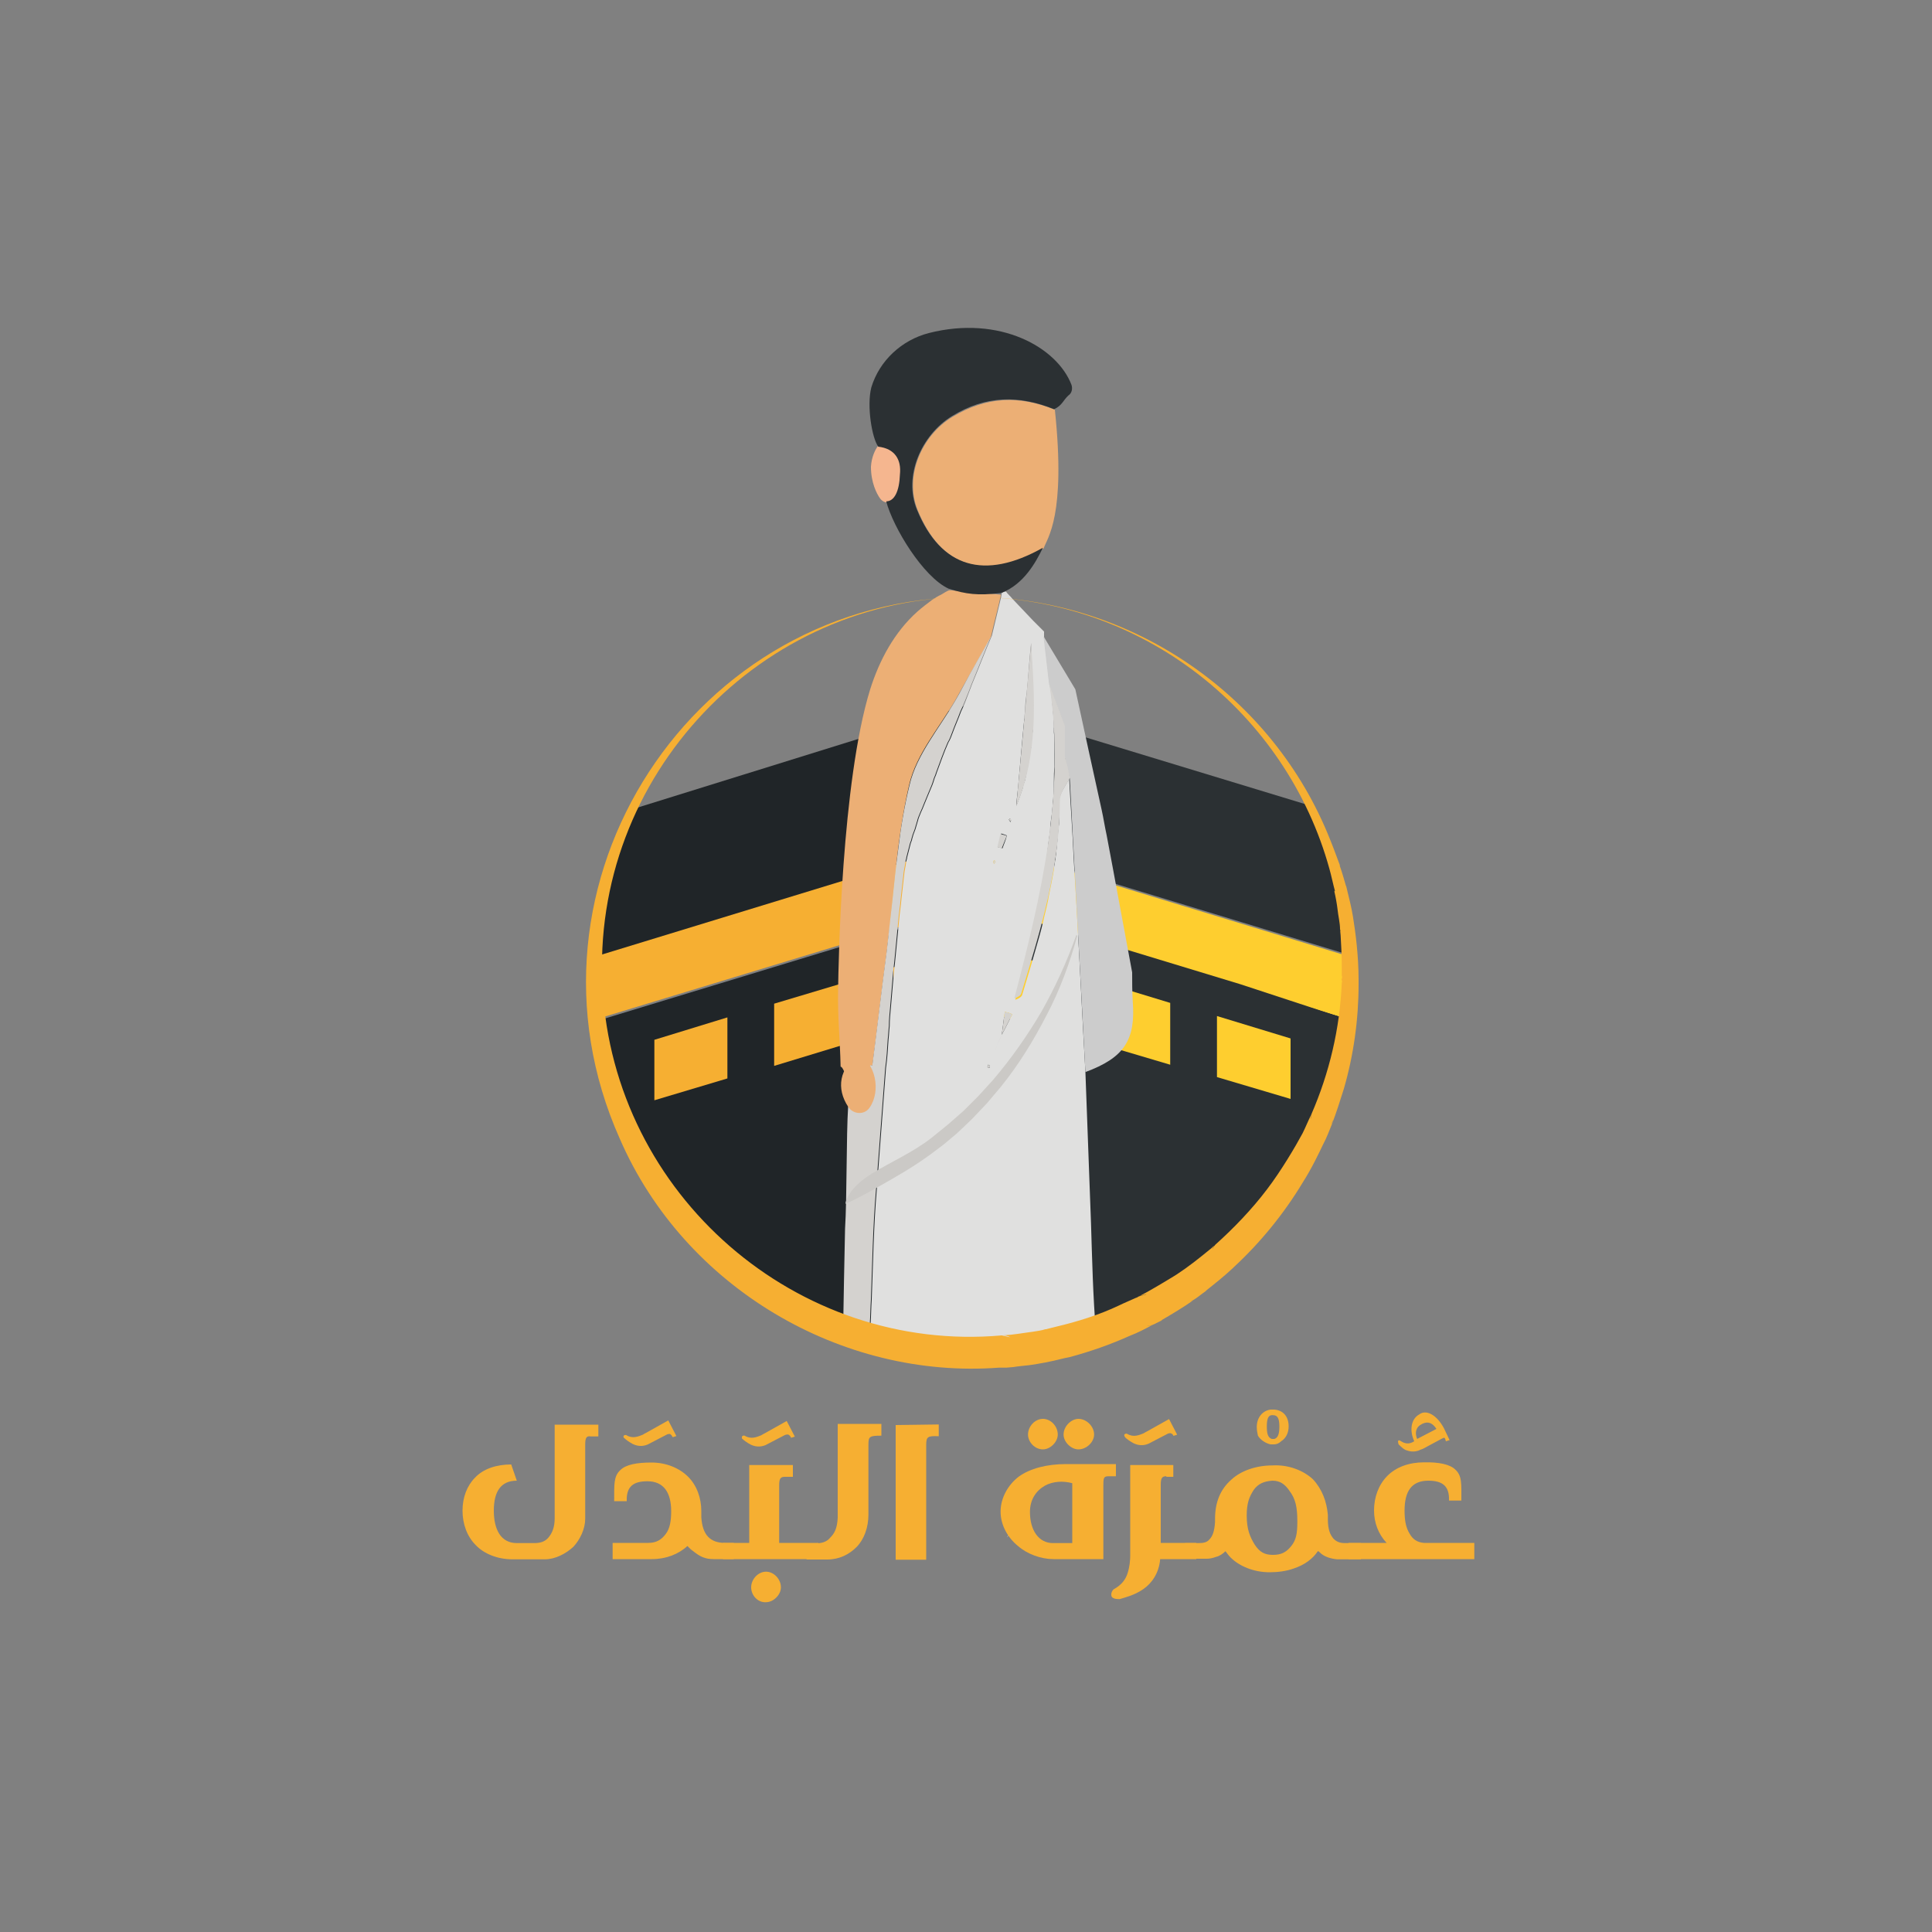 <?xml version="1.0" encoding="utf-8"?>
<!-- Generator: Adobe Illustrator 27.0.1, SVG Export Plug-In . SVG Version: 6.00 Build 0)  -->
<svg version="1.1" id="Layer_1" xmlns="http://www.w3.org/2000/svg" xmlns:xlink="http://www.w3.org/1999/xlink" x="0px" y="0px"
	 viewBox="0 0 1000 1000" style="enable-background:new 0 0 1000 1000;" xml:space="preserve">
<rect x="0" y="0" width="1000" height="1000" fill="#808080" stroke="none"/>
<style type="text/css">
	.st0{fill:#2B3033;}
	.st1{fill:#202528;}
	.st2{fill:#FECE2F;}
	.st3{fill:#F6AF32;}
	.st4{fill:#E0E0DF;}
	.st5{fill:#ECAF75;}
	.st6{fill:#CCCCCC;}
	.st7{fill:#F5B68F;}
	.st8{fill:#D4D2CF;}
	.st9{fill:#F7E9D6;}
	.st10{display:none;}
	.st11{display:inline;fill:#F6AF32;}
	.st12{fill:#CBC9C6;}
</style>
<g>
	<g>
		<path class="st0" d="M503.4,468.5L697,527.2c0,0,0,0,0,0.3s0,1,0,1.3c0,0,0,0,0,0.3c0,1.3-0.3,2.3-0.3,3.6c0,0.6-0.3,1-0.3,1.6
			c0,0,0,0,0,0.3c-0.3,1.3-0.3,2.3-0.6,3.6v0.3c-0.3,1-0.3,1.9-0.6,3.2c0,0,0,0,0,0.3c0,0.6-0.3,1.3-0.3,1.9v0.3
			c0,0.6-0.3,1.3-0.3,1.9s-0.3,1-0.3,1.6c-0.3,1.3-0.6,2.9-1,4.2v0.3c-0.3,1.3-0.6,2.9-1,4.2c-0.3,1-0.6,1.9-0.6,2.6s-0.3,1-0.3,1.6
			c-0.3,0.6-0.3,1-0.6,1.6c-0.6,1.9-1.3,3.9-1.9,6.1c-0.6,1.6-1,2.9-1.6,4.5c-0.3,1-0.6,1.9-1,2.6c-0.3,0.6-0.3,1-0.6,1.6
			c-0.3,1-0.6,1.6-1,2.6c-1,2.3-1.9,4.5-2.9,6.8c-0.3,0.6-0.6,1.3-1,1.9c-0.3,1-1,1.9-1.3,2.6c0,0.3,0,0.3-0.3,0.6
			c-0.6,1.3-1.3,2.6-1.9,3.9c-0.6,1.3-1.3,2.6-1.9,3.9c0,0,0,0,0,0.3c-0.6,1.3-1.3,2.6-2.3,3.9c0,0.3-0.3,0.3-0.3,0.6
			c-0.3,0.6-1,1.6-1.3,2.3c-0.3,0.6-1,1.6-1.3,2.3c-0.6,1-1.3,1.9-1.9,2.9c-0.6,1.3-1.6,2.3-2.3,3.6s-1.6,2.3-2.6,3.6
			c0,0.3-0.3,0.3-0.3,0.3c-0.6,1-1.3,1.9-1.9,2.9c-1,1.6-2.3,2.9-3.2,4.5c-1,1-1.6,2.3-2.6,3.2c-1.6,1.9-3.2,3.9-4.8,5.8l-0.3,0.3
			c-0.3,0.3-1,1-1.3,1.3c-1.6,1.9-3.2,3.6-5.2,5.2c-1,1-1.6,1.6-2.6,2.6c-0.6,0.6-1.3,1.3-2.3,1.9l0,0c0,0,0,0-0.3,0.3
			c-1.6,1.6-3.2,2.9-4.8,4.2c-1,0.6-1.6,1.6-2.6,2.3c-1,0.6-1.6,1.3-2.6,2.3c0,0,0,0-0.3,0c-0.6,0.6-1.3,1.3-2.3,1.6l-0.3,0.3
			c0,0-0.3,0-0.3,0.3c-0.6,0.6-1.6,1.3-2.3,1.6l0,0c-0.6,0.3-1,0.6-1.6,1.3c-1.3,1-2.9,2.3-4.5,3.2c-1,1-2.3,1.6-3.6,2.3
			c-0.6,0.3-1.3,1-1.9,1.3c-0.3,0-0.3,0.3-0.6,0.3c-0.6,0.3-1,0.6-1.6,1c-1,0.6-1.6,1.3-2.6,1.6c-0.6,0.3-1.3,0.6-1.6,1
			c-0.3,0.3-0.6,0.3-1,0.6c-0.3,0-0.3,0.3-0.6,0.3c-0.6,0.3-1.3,0.6-1.9,1.3c-0.6,0.3-1.6,1-2.3,1.3c-1,0.6-2.3,1.3-3.2,1.9
			c-0.6,0.3-1.3,0.6-1.9,1c-2.3,1-4.2,2.3-6.5,3.2c-0.6,0.3-1,0.6-1.6,0.6c-0.6,0.3-1,0.6-1.6,0.6c-0.6,0.3-1,0.6-1.6,0.6
			c-0.6,0.3-1,0.3-1.6,0.6c-3.2,1.3-6.8,2.9-10.3,3.9c-1.3,0.3-2.3,1-3.6,1.3c-1,0.3-2.3,0.6-3.2,1h-0.3h-0.3
			c-0.3,0-0.6,0.3-0.6,0.3c-1,0.3-1.6,0.6-2.6,0.6l0,0l0,0c-2.6,0.6-5.2,1.6-7.7,2.3c-1,0.3-2.3,0.6-3.2,0.6l0,0
			c-0.3,0-0.6,0-0.6,0.3l0,0c-1,0.3-1.6,0.3-2.6,0.6c-0.6,0-1.3,0.3-1.9,0.3c0,0,0,0-0.3,0c-0.6,0-1.3,0.3-1.9,0.3h-0.3
			c-0.6,0-1.3,0.3-1.9,0.3c0,0,0,0-0.3,0c-0.6,0-1,0.3-1.6,0.3c-1.3,0.3-2.3,0.3-3.6,0.6c-0.3,0-1,0-1.3,0.3
			c-1.3,0.3-2.9,0.3-4.2,0.6l0,0c-1.3,0-2.6,0.3-3.9,0.3c-0.3,0-0.3,0-0.6,0c-0.3,0-1,0-1.3,0c-1,0-1.6,0.3-2.6,0.3s-1.9,0-2.6,0.3
			c-0.6,0-1.3,0-1.9,0c-0.3,0-0.6,0-1.3,0c-0.3,0-0.6,0-1.3,0c-0.3,0-0.3,0-0.6,0c-1,0-1.6,0-2.6,0h-0.3c-0.6,0-1.6,0-2.3,0
			c-1,0-2.3,0-3.2,0l0,0V364.2l0,0l175.3,53.3c10.7,21.3,17.4,44.5,19.4,69.1c0.3,2.6,0.3,5.5,0.6,8.1l-195.3-59.4L503.4,468.5
			L503.4,468.5z"/>
		<path class="st1" d="M503,364.2v335.7l0,0c-0.6,0-1.6,0-2.3,0l0,0l0,0c0,0,0,0-0.3,0l0,0c-1.6,0-3.2,0-4.8,0h-0.3
			c-1,0-1.9,0-3.2,0c-0.3,0-0.3,0-0.6,0s-0.6,0-1,0c-1.3,0-2.6-0.3-3.9-0.3c-0.6,0-1.3,0-1.9-0.3c-2.6-0.3-5.2-0.6-7.4-1
			c-1,0-1.9-0.3-2.9-0.3c-1,0-2.3-0.3-3.2-0.3c-1-0.3-1.9-0.3-3.2-0.6c-1,0-1.6-0.3-2.6-0.3c-1.3-0.3-2.6-0.3-3.6-0.6
			c-1.3-0.3-2.9-0.6-4.2-1c-1-0.3-1.9-0.6-3.2-0.6c0,0,0,0-0.3,0c-1.6-0.3-3.2-1-4.8-1.3c-1-0.3-1.9-0.6-2.9-1c-0.3,0-0.6,0-0.6-0.3
			c-1-0.3-1.9-0.6-2.9-1c-2.3-0.6-4.5-1.6-7.1-2.3c-0.3-0.3-1-0.3-1.3-0.3c-1-0.3-2.3-1-3.2-1.3c-0.3,0-0.3-0.3-0.6-0.3h-0.3
			c-1-0.3-1.6-0.6-2.6-1l0,0c-0.6-0.3-1.3-0.6-1.9-0.6c-1-0.3-1.6-0.6-2.6-1c-0.3-0.3-0.6-0.3-1-0.6c-1.3-0.6-2.6-1-3.6-1.6
			c-0.3,0-0.6-0.3-1-0.3c-1.3-0.6-2.3-1-3.6-1.6l0,0c-1.3-0.6-2.6-1.3-3.9-1.9c-1.3-0.6-2.6-1.6-3.9-2.3c-1.3-0.6-2.6-1.6-3.9-2.3
			c-1-0.6-2.3-1.3-3.2-1.9h-0.3c-1.6-1-3.2-1.9-4.8-3.2c-1-0.6-1.9-1.3-2.9-1.9l-0.3-0.3c-1-0.6-2.3-1.6-3.2-2.3s-1.9-1.6-3.2-2.3
			c-0.3-0.3-0.6-0.6-1.3-1c-1-2.3-1.9-2.9-2.6-3.9c-1-1-2.3-1.6-3.2-2.6c-0.3-0.3-0.6-0.3-1-0.6c-1-0.6-1.9-1.6-2.9-2.3
			c-0.3,0-0.3-0.3-0.6-0.3c-1-1-1.9-1.9-2.9-2.6c-1-1-1.6-1.6-2.6-2.6c-0.3-0.3-1-1-1.3-1.3l0,0c-0.6-0.6-1.6-1.6-2.3-2.3l-0.3-0.3
			c-1-1-1.9-1.9-2.6-2.9l-0.3-0.3c-1-1-1.9-2.3-2.9-3.2l0,0c-1-1-1.9-2.3-2.9-3.2c-0.6-0.6-1.3-1.6-1.9-2.3
			c-0.6-0.6-1.3-1.6-1.9-2.3c-1-1.6-1.6-2.3-2.3-3.2c-1-1-1.6-2.3-2.6-3.2c0,0,0,0-0.3-0.3c-1-1.3-1.9-2.6-2.6-3.6
			c-0.6-1-1.3-1.9-1.9-2.9l0,0c-0.3-0.6-1-1.3-1.3-1.9c-0.6-1-1.3-1.9-1.9-2.9c-0.6-1-1.3-1.9-1.6-2.6c-0.3-1-0.6-1.6-1-2.3
			c-0.3-0.6-1-1.6-1.3-2.3c-0.3-0.3-0.3-0.6-0.6-1.3c-0.6-1-1.3-1.9-1.6-3.2c0,0,0-0.3-0.3-0.3c-0.6-1-1-1.9-1.6-2.9l0,0
			c-0.6-0.6-1.3-1.6-1.6-2.6c-0.3-1-1-1.9-1.3-2.9c-0.3-1-1-1.9-1.6-3.2c-0.3-0.6-0.6-1.6-1-2.3c0-0.3-0.3-0.3-0.3-0.6
			c0-0.3-0.3-0.6-0.3-1c-0.3-0.3-0.3-0.6-0.3-1s-0.3-0.3-0.3-0.6c-0.3-1-0.6-1.6-1-2.6c0-0.3-0.3-0.6-0.3-1.3c-0.3-1-1-2.3-1.3-3.2
			c-0.3-0.3-0.3-0.6-0.3-1.3c-0.3-1-0.6-1.9-1-2.9s-0.6-1.9-1-2.9c-0.3-1-0.6-1.9-1-2.9c-1-1-1.3-2.3-1.9-3.6c-0.3-1-0.6-1.9-1-2.9
			v-0.3c-0.3-0.6-0.3-1.6-0.6-2.3c0-0.3,0-0.3-0.3-0.6c0-0.3-0.3-0.6-0.3-1.3c-0.3-0.6-0.3-1.6-0.6-2.3l0,0c-0.3-1.3-0.6-2.3-1-3.6
			c0-0.6-0.3-1.3-0.3-1.9v-0.3c0-0.6-0.3-1.6-0.3-2.3c0-0.3,0-0.3,0-0.6c-0.3-1.3-0.6-2.6-0.6-3.9c0-0.3,0-0.3,0-0.6
			c0-0.3,0-0.3,0-0.3c0-0.6-0.3-1.3-0.3-2.3V534c0-0.6-0.3-1.3-0.3-1.6c-0.3-1.3-0.3-2.6-0.3-3.6c0-0.3,0-0.3,0-0.6l194.3-59.1
			v-32.9l-195.6,59.4c0-2.9,0.3-6.1,0.6-9c2.3-24.2,9-47.4,19.4-68.1L503,364.2L503,364.2z"/>
		<path class="st2" d="M698.6,504.3c0,3.2,0,6.5-0.3,9.7c0,1.6-0.3,3.2-0.3,4.8c0,1,0,1.9-0.3,3.2c0,0.3,0,0.6,0,0.6
			c0,0.6,0,1.3-0.3,1.9c0,0.6,0,1.3-0.3,1.6c0,0.3,0,0.6,0,0.6s0,0,0,0.3c0,0,0,0,0,0.3l-193.7-58.7v-32.9l195,59.4
			C698.3,498.2,698.6,501.4,698.6,504.3z"/>
		<path class="st0" d="M697,527.5L697,527.5c0,0.6,0,1-0.3,1.3c0,0,0,0,0,0.3c0,1.3-0.3,2.3-0.3,3.6c0,0.6-0.3,1-0.3,1.6
			c0,0,0,0,0,0.3c-0.3,1.3-0.3,2.3-0.6,3.6v0.3c-0.3,1-0.3,1.9-0.6,3.2c0,0,0,0,0,0.3c0,0.6-0.3,1.3-0.3,1.9v0.3
			c0,0.6-0.3,1.3-0.3,1.9s-0.3,1-0.3,1.6c-0.3,1.3-0.6,2.9-1,4.2v0.3c-0.3,1.3-0.6,2.9-1,4.2c-0.3,1-0.6,1.9-0.6,2.6s-0.3,1-0.3,1.6
			c-0.3,0.6-0.3,1-0.6,1.6c-0.6,1.9-1.3,3.9-1.9,6.1c-0.6,1.6-1,2.9-1.6,4.5c-0.3,1-0.6,1.9-1,2.6c-0.3,0.6-0.3,1-0.6,1.6
			c-0.3,1-0.6,1.6-1,2.6c-1,2.3-1.9,4.5-2.9,6.8c-0.3,0.6-0.6,1.3-1,1.9c-0.3,1-1,1.9-1.3,2.6c0,0.3,0,0.3-0.3,0.6
			c-0.6,1.3-1.3,2.6-1.9,3.9c-0.6,1.3-1.3,2.6-1.9,3.9c0,0,0,0,0,0.3c-0.6,1.3-1.3,2.6-2.3,3.9c0,0.3-0.3,0.3-0.3,0.6
			c-0.3,0.6-1,1.6-1.3,2.3c-0.3,0.6-1,1.6-1.3,2.3c-0.6,1-1.3,1.9-1.9,2.9c-0.6,1.3-1.6,2.3-2.3,3.6s-1.6,2.3-2.6,3.6
			c0,0.3-0.3,0.3-0.3,0.3c-0.6,1-1.3,1.9-1.9,2.9c-1,1.6-2.3,2.9-3.2,4.5c-1,1-1.6,2.3-2.6,3.2c-1.6,1.9-3.2,3.9-4.8,5.8l-0.3,0.3
			c-0.3,0.3-1,1-1.3,1.3c-1.6,1.9-3.2,3.6-5.2,5.2c-1,1-1.6,1.6-2.6,2.6c-0.6,0.6-1.3,1.3-2.3,1.9l0,0c0,0,0,0-0.3,0.3
			c-1.6,1.6-3.2,2.9-4.8,4.2c-1,0.6-1.6,1.6-2.6,2.3s-1.6,1.3-2.6,2.3c0,0,0,0-0.3,0c-0.6,0.6-1.3,1.3-2.3,1.6l-0.3,0.3
			c0,0-0.3,0-0.3,0.3c-0.6,0.6-1.6,1.3-2.3,1.6l0,0c-0.6,0.3-1,0.6-1.6,1.3c-1.3,1-2.9,2.3-4.5,3.2c-1,1-2.3,1.6-3.6,2.3
			c-0.6,0.3-1.3,1-1.9,1.3c-0.3,0-0.3,0.3-0.6,0.3c-0.6,0.3-1,0.6-1.6,1c-1,0.6-1.6,1.3-2.6,1.6c-0.6,0.3-1.3,0.6-1.6,1
			c-0.3,0.3-0.6,0.3-1,0.6c-0.3,0-0.3,0.3-0.6,0.3c-0.6,0.3-1.3,0.6-1.9,1.3c-0.6,0.3-1.6,1-2.3,1.3c-1,0.6-2.3,1.3-3.2,1.9
			c-0.6,0.3-1.3,0.6-1.9,1c-2.3,1-4.2,2.3-6.5,3.2c-0.6,0.3-1,0.6-1.6,0.6c-0.6,0.3-1,0.6-1.6,0.6c-0.6,0.3-1,0.6-1.6,0.6
			c-0.6,0.3-1,0.3-1.6,0.6c-3.2,1.3-6.8,2.9-10.3,3.9c-1.3,0.3-2.3,1-3.6,1.3c-1,0.3-2.3,0.6-3.2,1h-0.3h-0.3
			c-0.3,0-0.6,0.3-0.6,0.3c-1,0.3-1.6,0.6-2.6,0.6l0,0l0,0c-2.6,0.6-5.2,1.6-7.7,2.3c-1,0.3-2.3,0.6-3.2,0.6l0,0
			c-0.3,0-0.6,0-0.6,0.3l0,0c-1,0.3-1.6,0.3-2.6,0.6c-0.6,0-1.3,0.3-1.9,0.3c0,0,0,0-0.3,0c-0.6,0-1.3,0.3-1.9,0.3h-0.3
			c-0.6,0-1.3,0.3-1.9,0.3c0,0,0,0-0.3,0c-0.6,0-1,0.3-1.6,0.3c-1.3,0.3-2.3,0.3-3.6,0.6c-0.3,0-1,0-1.3,0.3
			c-1.3,0.3-2.9,0.3-4.2,0.6l0,0c-1.3,0-2.6,0.3-3.9,0.3c-0.3,0-0.3,0-0.6,0c-0.3,0-1,0-1.3,0c-1,0-1.6,0.3-2.6,0.3
			c-1,0-1.9,0-2.6,0.3c-0.6,0-1.3,0-1.9,0c-0.3,0-0.6,0-1.3,0c-0.3,0-0.6,0-1.3,0c-0.3,0-0.3,0-0.6,0c-1,0-1.6,0-2.6,0h-0.3
			c-0.6,0-1.6,0-2.3,0c-1,0-2.3,0-3.2,0l0,0V434.6l0,0v32.9h0.3L697,527.5z"/>
		<path class="st3" d="M503,435.5v32.9l-194.3,59.1c0-0.6,0-1.3-0.3-1.9c0-0.3,0-1,0-1.6c0-1-0.3-1.9-0.3-2.9v-0.3l0,0
			c0-1-0.3-1.9-0.3-3.2l0,0c0-1.3-0.3-2.9-0.3-4.2c0-2.9-0.3-5.8-0.3-8.7c0-3.2,0-6.5,0.3-9.4L503,435.5z"/>
		<path class="st0" d="M697,527.5L697,527.5c0,0.6,0,1-0.3,1.3c0,0,0,0,0,0.3c0,1.3-0.3,2.3-0.3,3.6c0,0.6-0.3,1-0.3,1.6
			c0,0,0,0,0,0.3c-0.3,1.3-0.3,2.3-0.6,3.6v0.3c-0.3,1-0.3,1.9-0.6,3.2c0,0,0,0,0,0.3c0,0.6-0.3,1.3-0.3,1.9v0.3
			c0,0.6-0.3,1.3-0.3,1.9s-0.3,1-0.3,1.6c-0.3,1.3-0.6,2.9-1,4.2v0.3c-0.3,1.3-0.6,2.9-1,4.2c-0.3,1-0.6,1.9-0.6,2.6s-0.3,1-0.3,1.6
			c-0.3,0.6-0.3,1-0.6,1.6c-0.6,1.9-1.3,3.9-1.9,6.1c-0.6,1.6-1,2.9-1.6,4.5c-0.3,1-0.6,1.9-1,2.6c-0.3,0.6-0.3,1-0.6,1.6
			c-0.3,1-0.6,1.6-1,2.6c-1,2.3-1.9,4.5-2.9,6.8c-0.3,0.6-0.6,1.3-1,1.9c-0.3,1-1,1.9-1.3,2.6c0,0.3,0,0.3-0.3,0.6
			c-0.6,1.3-1.3,2.6-1.9,3.9c-0.6,1.3-1.3,2.6-1.9,3.9c0,0,0,0,0,0.3c-0.6,1.3-1.3,2.6-2.3,3.9c0,0.3-0.3,0.3-0.3,0.6
			c-0.3,0.6-1,1.6-1.3,2.3c-0.3,0.6-1,1.6-1.3,2.3c-0.6,1-1.3,1.9-1.9,2.9c-0.6,1.3-1.6,2.3-2.3,3.6s-1.6,2.3-2.6,3.6
			c0,0.3-0.3,0.3-0.3,0.3c-0.6,1-1.3,1.9-1.9,2.9c-1,1.6-2.3,2.9-3.2,4.5c-1,1-1.6,2.3-2.6,3.2c-1.6,1.9-3.2,3.9-4.8,5.8l-0.3,0.3
			c-0.3,0.3-1,1-1.3,1.3c-1.6,1.9-3.2,3.6-5.2,5.2c-1,1-1.6,1.6-2.6,2.6c-0.6,0.6-1.3,1.3-2.3,1.9l0,0c0,0,0,0-0.3,0.3
			c-1.6,1.6-3.2,2.9-4.8,4.2c-1,0.6-1.6,1.6-2.6,2.3s-1.6,1.3-2.6,2.3c0,0,0,0-0.3,0c-0.6,0.6-1.3,1.3-2.3,1.6l-0.3,0.3
			c0,0-0.3,0-0.3,0.3c-0.6,0.6-1.6,1.3-2.3,1.6l0,0c-0.6,0.3-1,0.6-1.6,1.3c-1.3,1-2.9,2.3-4.5,3.2c-1,1-2.3,1.6-3.6,2.3
			c-0.3,0.3-0.6,0.6-1.3,1c-0.3,0-0.3,0.3-0.6,0.3c-0.3,0-0.3,0.3-0.6,0.3c-0.6,0.3-1,0.6-1.6,1c-1,0.6-1.6,1.3-2.6,1.6
			c-0.6,0.3-1.3,0.6-1.6,1c-0.3,0.3-0.6,0.3-1,0.6c-0.3,0-0.3,0.3-0.6,0.3c-0.6,0.3-1.3,0.6-1.9,1.3c-0.6,0.3-1.6,1-2.3,1.3
			c-1,0.6-2.3,1.3-3.2,1.9c-0.6,0.3-1.3,0.6-1.9,1c-2.3,1-4.2,2.3-6.5,3.2c-0.6,0.3-1,0.6-1.6,0.6c-0.6,0.3-1,0.6-1.6,0.6
			c-0.6,0.3-1,0.6-1.6,0.6c-0.6,0.3-1,0.3-1.6,0.6c-2.3,1-4.5,1.9-6.8,2.6c-1.3,0.3-2.3,1-3.6,1.3c-1.3,0.3-2.3,1-3.6,1.3
			c-1,0.3-2.3,0.6-3.2,1h-0.3h-0.3c-0.3,0-0.6,0.3-0.6,0.3c-1,0.3-1.6,0.6-2.6,0.6l0,0l0,0c-2.6,0.6-5.2,1.6-7.7,2.3
			c-1,0.3-2.3,0.6-3.2,0.6l0,0c-0.3,0-0.6,0-0.6,0.3l0,0c-1,0.3-1.6,0.3-2.6,0.6c-0.6,0-1.3,0.3-1.9,0.3c0,0,0,0-0.3,0
			c-0.6,0-1.3,0.3-1.9,0.3h-0.3c-0.6,0-1.3,0.3-1.9,0.3c0,0,0,0-0.3,0c-0.6,0-1,0.3-1.6,0.3c-1.3,0.3-2.3,0.3-3.6,0.6
			c-0.3,0-1,0-1.3,0.3c-1.3,0.3-2.9,0.3-4.2,0.6l0,0c-1.3,0-2.6,0.3-3.9,0.3c-0.3,0-0.3,0-0.6,0c-0.3,0-1,0-1.3,0
			c-1,0-1.6,0.3-2.6,0.3c-1,0-1.9,0-2.6,0.3c-0.6,0-1.3,0-1.9,0c-0.3,0-0.6,0-1.3,0c-0.3,0-0.6,0-1.3,0c-0.3,0-0.3,0-0.6,0
			c-1,0-1.6,0-2.6,0h-0.3c-0.6,0-1.6,0-2.3,0c-1,0-2.3,0-3.2,0l0,0V467.5l0,0h0.3l52.6,16.1l84.9,25.8L697,527.5z"/>
		<g>
			<polygon class="st2" points="503.4,487.8 544,500.1 544,534 503.4,521.4 			"/>
			<polygon class="st2" points="566.6,507.2 605.7,519.1 605.7,551.1 566.6,539.5 			"/>
			<polygon class="st2" points="629.9,525.9 668,537.5 668,568.8 629.9,557.5 			"/>
			<path class="st2" d="M694.1,545.6c0,0.6-0.3,1-0.3,1.6c-0.3,1.3-0.6,2.9-1,4.2v-6.1L694.1,545.6z"/>
		</g>
		<g>
			<g>
				<polygon class="st3" points="503,488.5 462.4,500.7 462.4,534.6 503,522 				"/>
			</g>
			<g>
				<polygon class="st3" points="439.8,507.8 400.7,519.5 400.7,551.7 439.8,539.8 				"/>
			</g>
			<g>
				<polygon class="st3" points="376.5,526.6 338.7,538.2 338.7,569.5 376.5,558.2 				"/>
			</g>
			<g>
				<path class="st3" d="M313.6,545.9v7.7c0-0.3-0.3-0.6-0.3-1.3c-0.3-0.6-0.3-1.6-0.6-2.3l0,0c-0.3-1.3-0.6-2.3-1-3.6L313.6,545.9z
					"/>
			</g>
		</g>
	</g>
	<g>
		<path class="st4" d="M564.7,633.1c-1-26.1-1.9-52.3-2.9-78.4c-1.6-27.8-2.9-55.8-4.5-83.6c-0.6-9-1-18.4-1.6-27.4
			c-0.6-13.6-1.6-27.1-2.3-40.7c-1.9,3.9-5.2,7.7-5.2,11.9c0,1,0,2.3,0,3.2s0,2.3,0,3.2c0,1.3,0,2.3,0,3.6c0,1,0,1.9-0.3,3.2
			c0,1.3-0.3,2.3-0.3,3.6c0,1-0.3,2.3-0.3,3.2s-0.3,2.3-0.3,3.2c0,1-0.3,2.3-0.3,3.2c0,1-0.3,1.6-0.3,2.6c0,0.6,0,1-0.3,1.6
			c0,0.6-0.3,1.6-0.3,2.3c-0.3,1.3-0.3,2.6-0.6,3.9c-0.6,3.9-1.6,8.1-2.3,11.9c-0.3,1-0.3,2.3-0.6,3.2c-0.6,3.2-1.6,6.5-2.3,10
			c-0.6,2.6-1.3,5.2-1.9,7.4c-2.9,10.3-5.8,20.3-9,30.7c-0.3,1-1.6,1.9-3.6,2.6c1.3-5.2,2.6-10.3,3.9-15.5c0.6-2.6,1.3-5.2,1.9-7.7
			c0.6-2.9,1.6-6.1,2.3-9c0.6-2.3,1-4.2,1.6-6.5c0.3-1,0.6-2.3,0.6-3.2c0.3-1,0.3-2.3,0.6-3.2c0.3-2.3,1-4.2,1.3-6.5
			c0.3-2.3,1-4.2,1.3-6.5c0.3-1.9,0.6-3.6,1-5.5c1-4.5,1.6-9,2.3-13.9c0-0.3,0-0.3,0-0.6c0.3-2.6,0.6-5.2,1-7.7
			c0.3-1.3,0.3-2.6,0.3-3.9c0.3-2.6,0.6-5.2,1-7.7c0-1.3,0.3-2.9,0.3-4.5c0-1,0.3-1.9,0.3-3.2c0.3-2.9,0.3-5.5,0.3-8.4
			c0-2.3,0-4.8,0.3-7.1c0-0.3,0-0.6,0-1.3c0-1.3,0-2.3,0-3.6c0-1.6,0-3.2,0-4.8c0-2.6,0-5.5-0.3-8.1c0-0.3,0-0.3,0-0.6
			c0-0.6,0-1.3,0-1.9c0-1.9-0.3-4.2-0.3-6.1c0-1-0.3-1.9-0.3-2.9c0-1.6-0.3-2.9-0.3-4.5c-0.3-2.9-0.6-5.8-1.3-8.7
			c-1-8.4-1.9-16.5-2.9-24.9c0-1,0-1.6,0-2.6l-5.5-5.5c-3.6-3.9-7.4-7.7-11-11.6c-1-1.3-2.3-2.3-3.2-3.6c0,0,0,0-0.3,0l0,0
			c-0.6,0-1.3,0.3-1.6,0.6l0,0c0,0-0.3,0-0.3,0.3c0,0.6-0.3,1.3-0.3,1.9c-1.6,6.8-3.2,13.2-4.8,20c-3.6,8.4-6.8,16.8-10.3,25.2
			c-0.3,0.6-0.3,1-0.6,1.6c-0.3,0.6-0.3,1-0.6,1.6l0,0c-1.6,4.2-2.9,7.7-4.5,11c-1.3,3.6-2.9,7.1-4.2,10.7c-0.6,1.6-1.3,3.6-2.3,5.2
			c-2.3,5.2-4.2,10.7-6.1,15.8c-0.3,1.3-1,2.3-1.3,3.6c-0.3,1-0.6,1.9-1,2.9c-1.3,3.2-2.6,6.1-3.9,9.4c-0.6,1.6-1.3,3.2-1.9,4.5
			c-0.6,1.6-1.3,2.9-1.6,4.5c-0.3,0.6-0.3,1.3-0.6,1.9c-0.3,1-0.6,2.3-1,3.2c-0.3,0.6-0.3,1-0.6,1.6s-0.3,1.3-0.6,1.9
			c0,0.3-0.3,1-0.3,1.3c-0.3,0.6-0.3,1-0.6,1.6c-0.6,2.6-1.3,4.8-1.9,7.4c0,0.3,0,0.6-0.3,1.3c-0.3,1.9-0.6,3.9-1,5.8
			c-0.6,4.8-1,9.4-1.6,14.2c-0.3,3.9-1,7.7-1.3,11.9c-0.6,5.5-1,11-1.6,16.5c-0.3,3.2-0.6,6.1-1,9.4c-0.6,6.1-1,12.6-1.6,18.7
			c-0.3,3.2-0.6,6.1-0.6,9.4c-0.3,2.3-0.3,4.5-0.6,6.8c-0.3,4.8-0.6,10-1.3,14.8c-1.6,21-3.2,42.3-4.8,63.3
			c-1.6,18.7-1.9,37.8-2.6,56.5c-0.3,4.2-0.3,8.7-0.6,12.9c-0.3,2.6-0.3,5.2-0.3,7.4c1.6,0.3,3.2,1,4.8,1.3c0,0,0,0,0.3,0
			c1,0.3,1.9,0.6,3.2,0.6c1.3,0.3,2.9,0.6,4.2,1c1.3,0.3,2.6,0.6,3.6,0.6c1,0.3,1.6,0.3,2.6,0.3c1,0.3,1.9,0.3,3.2,0.6
			c1,0.3,2.3,0.3,3.2,0.3s1.9,0.3,2.9,0.3c2.6,0.3,4.8,0.6,7.4,1c0.6,0,1.3,0,1.9,0.3c1.3,0,2.6,0.3,3.9,0.3c0.3,0,0.6,0,1,0
			c0.3,0,0.3,0,0.6,0c1,0,1.9,0,3.2,0h0.3c1.6,0,3.2,0,4.8,0l0,0c0,0,0,0,0.3,0l0,0l0,0c0.6,0,1.6,0,2.3,0c1.3,0,2.3,0,3.6,0
			c0.6,0,1.6,0,2.3,0h0.3c1,0,1.6,0,2.6,0c0.3,0,0.3,0,0.6,0c0.3,0,0.6,0,1.3,0c0.3,0,0.6,0,1.3,0c0.6,0,1.3,0,1.9,0
			c1,0,1.9,0,2.6-0.3c1,0,1.6,0,2.6-0.3c0.3,0,1,0,1.3,0c0.3,0,0.3,0,0.6,0c1.3,0,2.6-0.3,3.9-0.3l0,0c1.3-0.3,2.9-0.3,4.2-0.6
			c0.3,0,1,0,1.3-0.3c1.3-0.3,2.3-0.3,3.6-0.6c0.6,0,1.3-0.3,1.6-0.3c0,0,0,0,0.3,0c0.6,0,1.3-0.3,1.9-0.3h0.3
			c0.6,0,1.3-0.3,1.9-0.3c0,0,0,0,0.3,0c0.6,0,1.3-0.3,1.9-0.3c1-0.3,1.6-0.3,2.6-0.6l0,0c0.3,0,0.6,0,0.6-0.3l0,0
			c1-0.3,2.3-0.6,3.2-0.6c2.6-0.6,5.2-1.3,7.7-2.3l0,0l0,0c1-0.3,1.6-0.6,2.6-0.6c0.3,0,0.6,0,0.6-0.3h0.3h0.3
			c1.3-0.3,2.3-0.6,3.2-1C565.7,670.8,565.3,652.1,564.7,633.1z M514.7,445.2c0.3,0.3,0.3,0.6,0.6,1c-0.3,0.3-0.6,0.6-0.6,1
			c-0.3-0.3-0.6-0.6-0.6-1S514.3,445.5,514.7,445.2z M518.9,439.1c-0.6-0.3-1.6-0.3-2.3-0.6c0.6-2.3,1-4.2,1.6-6.5
			c0-0.3,0-0.3,0-0.6c1,0.3,1.9,0.6,2.9,1v0.3C520.5,435.2,519.5,437.2,518.9,439.1z M522.1,424.2c0.3-0.3,0.6-0.3,0.6-0.6
			c0.3,0.3,0.3,0.6,0.6,1c0,0.3-0.3,0.6-0.3,1C522.7,424.9,522.4,424.6,522.1,424.2z M532.7,343.5c0.3-3.6,0.6-7.1,1-10.7
			c0,2.6,0.3,5.5,0.3,8.1c0,0,0,0,0,0.3c0,2.6,0.3,5.5,0.3,8.1c0.3,5.2,0.3,10.3,0.3,15.2v1c0,2.3,0,4.5,0,6.5l0,0c0,0.6,0,1,0,1.6
			c0,1,0,1.6,0,2.6c0,0.3,0,0.3,0,0.6c0,1,0,1.9-0.3,2.9c0,0.3,0,0.3,0,0.6c0,1,0,1.6-0.3,2.6c0,0.3,0,1,0,1.3c0,0.6,0,1.3-0.3,1.9
			c0,0.6,0,1.3-0.3,1.9c-0.3,2.3-0.6,4.5-1,6.8s-1,4.2-1.3,6.5c-0.3,1.6-0.6,3.2-1.3,4.5v0.3c-0.3,0.6-0.3,1.6-0.6,2.3
			c-1,2.9-1.9,5.8-3.2,8.7c0.3-4.5,1-9,1.3-13.6c0.6-7.1,1.3-14.2,1.9-21.3c0.6-6.5,1.3-12.6,1.6-19
			C531.8,356.8,532.1,350.3,532.7,343.5z M512.1,552.7c-0.3,0-1-0.3-1-0.3c0-0.3,0.3-0.6,0.3-1.3c0.3,0,1,0.3,1,0.3
			C512.4,551.7,512.4,552.4,512.1,552.7z M518.5,535.6c-1,1.9-1.9,3.6-2.6,5.5C516.9,539.1,517.6,537.5,518.5,535.6
			c0.6-3.9,1-8.1,1.6-11.9c1.3,0.3,2.6,0.6,3.9,1.3C522.1,528.5,520.5,532,518.5,535.6z"/>
		<path class="st5" d="M540.2,283.8c-30.3,17.1-52.9,10.3-65.2-19.7c-7.1-17.4,1.9-38.7,18.1-48.4c17.8-10.7,34.9-11,52.9-3.6
			C551.8,267.1,542.1,278.3,540.2,283.8z"/>
		<path class="st6" d="M556.6,356.8c4.5,20.7,9,41.6,13.6,62.3c1,4.5,1.6,8.7,2.6,13.2c4.5,23.6,8.7,47.1,13.2,71
			c0,4.8,0,10,0.3,14.8c1.6,20.3-4.5,29.4-24.5,36.8c-2.6-50.7-5.5-101.4-8.1-152c-1-3.6-1.9-7.4-2.6-11c0-5.5,0-10.7,0-16.1
			c-2.6-7.1-5.5-14.5-8.1-21.6c-1-8.4-1.9-16.5-2.9-24.9C545.6,338.4,551.1,347.7,556.6,356.8z"/>
		<path class="st6" d="M540.2,326.8c-1.9-1.9-3.6-3.6-5.5-5.5C536.6,323.2,538.5,325.2,540.2,326.8z"/>
		<path class="st7" d="M459.8,260c-1.6,0.3-3.2-0.6-4.2-1.9c-1.9-2.6-4.8-8.4-4.8-16.5c0.3-5.2,2.3-9,3.6-10.7
			c8.7,1,12.3,6.8,11.9,14.8C465.9,253.5,464,259.3,459.8,260z"/>
		<path class="st5" d="M450.4,356.8c4.8-15.2,12.6-29.7,24.5-40.3c2.6-2.3,5.2-4.2,7.7-6.1c1.6-1,2.9-1.9,4.5-2.6
			c1-0.6,3.6-2.3,4.5-2.3c8.7,0.6,17.8,1.6,26.5,2.3c-1.6,7.4-3.6,14.5-5.2,21.9c-6.1,11-12.3,21.6-18.4,32.6
			c-8.4,14.5-20.3,28.1-23.9,43.9c-6.5,28.1-8.1,57.5-11.6,86.5c-2.6,19.4-4.8,38.7-7.4,58.7c-3.6,0.3-6.8,9.4-11,9.7
			c-1.6,0-3.9-9-5.5-9c-0.3-13.9-1.6-26.1-1.3-39.7C434,498.5,435.6,404.6,450.4,356.8z"/>
		<path class="st8" d="M513,329.3c-3.6,8.4-6.8,16.8-10.3,25.2c-0.3,0.6-0.3,1-0.6,1.6c-0.3,0.6-0.3,1-0.6,1.6l0,0
			c-1.6,3.9-2.9,7.4-4.5,10.7c-1.3,3.6-2.9,7.1-4.2,10.7c-0.6,1.6-1.3,3.6-2.3,5.2c-2.3,5.2-4.2,10.7-6.1,15.8
			c-0.3,1.3-1,2.3-1.3,3.6c-0.3,1-0.6,1.9-1,2.9c-1.3,3.2-2.6,6.1-3.9,9.4c-0.6,1.6-1.3,3.2-1.9,4.5c-0.6,1.6-1.3,2.9-1.6,4.5
			c-0.3,0.6-0.3,1.3-0.6,1.9c-0.3,1-0.6,2.3-1,3.2c-0.3,0.6-0.3,1-0.6,1.6s-0.3,1.3-0.6,1.9c0,0.3-0.3,1-0.3,1.3
			c-0.3,0.6-0.3,1-0.6,1.6c-0.6,2.6-1.3,4.8-1.9,7.4c0,0.3,0,0.6-0.3,1.3c-0.3,1.9-0.6,3.9-1,5.8c-0.6,4.8-1,9.4-1.6,14.2
			c-0.3,3.9-1,7.7-1.3,11.9c-0.6,5.5-1,11-1.6,16.5c-0.3,3.2-0.6,6.1-1,9.4c-0.6,6.1-1,12.6-1.6,18.7c-0.3,3.2-0.6,6.1-0.6,9.4
			c-0.3,2.3-0.3,4.5-0.6,6.8c-0.3,4.8-0.6,10-1.3,14.8c-1.6,21-3.2,42.3-4.8,63.3c-1.6,18.7-1.9,37.8-2.6,56.5
			c-0.3,4.2-0.3,8.7-0.6,12.9c-0.3,2.6-0.3,5.2-0.3,7.4c-1-0.3-1.9-0.6-2.9-1c-0.3,0-0.6,0-0.6-0.3c-1-0.3-1.9-0.6-2.9-1
			c-2.3-0.6-4.5-1.6-7.1-2.3c0.3-17.4,0.6-34.9,1-52.3c1-15.5,0.6-48.1,1.6-63.3l0,0c2.3-1.9,17.8-10,9-13.2c0-1.3,0-5.5,1.9-7.4
			l0.3-0.3c0.3-0.3,0.6-0.3,1.3-0.3c2.6-20,4.8-39.4,7.4-58.7c1-8.7,1.9-17.1,2.9-25.8c1-9.4,1.9-18.7,3.2-28.1
			c1.3-11,3.2-21.9,5.8-32.6c3.6-15.5,15.5-29.4,23.9-43.9c1.3-2.3,2.6-4.5,3.6-6.5C503,346.8,508.2,338.1,513,329.3z"/>
		<path class="st8" d="M543.1,353.9c2.6,7.1,5.5,14.5,8.1,21.6c0,5.5,0,10.7,0,16.1c1,3.6,1.9,7.4,2.6,11c-1.9,3.9-5.2,7.7-5.2,11.9
			c0,34.5-10,67.1-20,99.7c-0.3,1-1.6,1.9-3.6,2.6C538.9,463.6,551.8,410,543.1,353.9z"/>
		<path class="st8" d="M526,417.5c2.6-28.7,5.2-55.8,7.7-84.6C535.6,361.9,537.6,389.7,526,417.5z"/>
		<path class="st8" d="M518.5,535.6c0.6-3.9,1-8.1,1.6-11.9c1.3,0.3,2.6,0.6,3.9,1.3C522.1,528.5,520.5,532,518.5,535.6L518.5,535.6
			z"/>
		<path class="st8" d="M521.1,432.6c-1,2.3-1.6,4.2-2.6,6.5c-0.6-0.3-1.6-0.3-2.3-0.6c0.6-2.3,1-4.5,1.6-6.8
			C519.2,432,520.1,432.3,521.1,432.6z"/>
		<path class="st8" d="M512.1,552.7c-0.3,0-1-0.3-1-0.3c0-0.3,0.3-0.6,0.3-1.3c0.3,0,1,0.3,1,0.3
			C512.4,551.7,512.4,552.4,512.1,552.7z"/>
		<path class="st8" d="M515.9,541.1c-0.3,1.3-0.6,2.3-1,3.6C515.3,543.3,515.6,542.1,515.9,541.1L515.9,541.1z"/>
		<path class="st8" d="M523.4,424.2c0,0.3-0.3,0.6-0.3,1c-0.3-0.3-0.6-0.6-1-1c0.3-0.3,0.6-0.3,0.6-0.6
			C523,423.9,523,423.9,523.4,424.2z"/>
		<path class="st8" d="M515.3,446.2c-0.3,0.3-0.6,0.6-0.6,1c-0.3-0.3-0.6-0.6-0.6-1c0-0.3,0.3-0.6,0.6-1
			C515,445.5,515,445.9,515.3,446.2z"/>
		<path class="st8" d="M515.9,541.1c1-1.9,1.9-3.6,2.6-5.5l0,0C517.6,537.5,516.9,539.1,515.9,541.1L515.9,541.1z"/>
		<path class="st4" d="M551.1,392c0-5.5,0-10.7,0-16.1C551.1,381.3,551.1,386.5,551.1,392z"/>
		<path class="st5" d="M439.1,573c-6.5-9.7-4.5-20.3,5.2-26.8c8.7,3.6,11.9,18.4,5.8,27.1l0,0C447.5,577.2,441.7,576.9,439.1,573z"
			/>
		<path class="st9" d="M521.1,795.8c0.6-1,1.6-1.9,2.3-2.6C522.7,793.8,522.1,794.8,521.1,795.8z"/>
		<path class="st0" d="M454.6,231.2c-3.2-4.2-6.1-21-3.6-30.7c4.2-13.9,15.8-24.5,29.7-28.1c36.8-9.4,66.5,7.4,73.9,26.8
			c0.6,1.9,0.3,4.2-1.6,5.5c-2.6,2.3-3.2,5.2-7.4,7.1c-18.4-7.4-35.5-7.1-52.9,3.6c-15.8,9.7-25.2,31-18.1,48.4
			c12.3,30,34.9,36.8,65.2,19.7c-3.9,8.1-10,18.7-21,23.2c-0.3,0-0.6,0.3-1.3,0.3c-11.3,1.3-17.4,0.6-26.5-2.3
			c-13.2-6.1-28.7-31.6-32.3-45.2c4.2,0,6.8-5.2,7.1-13.9C466.6,238,463.3,232.2,454.6,231.2z"/>
	</g>
	<g>
		<path class="st3" d="M503,309c80-0.3,153.3,48.7,184,122c2.3,5.5,4.5,11.3,6.5,16.8v0.3v0.6l-0.3-1.3c1.3,3.6,2.6,8.1,3.6,11.6
			l-0.3-0.6l0,0l0.3,0.3l0.3,1.3v0.3v0.3l0,0v-0.6c1.3,5.5,2.3,9,3.2,14.5c1.3,8.1,2.9,20,2.9,32.6l-0.3-1.9
			c0.3,0.6,0.3,1.3,0.3,1.9s-0.3,1.3-0.3,1.9l0.3-2.9c0,0.6,0,1,0,1.6v0.6v1.3c0,18.1-2.6,36.8-7.7,54.2c-1.9,6.1-3.9,12.3-6.1,18.1
			l0.3-2.3c0,0.6-0.3,1.9-0.6,2.9c-0.6,1-1,1.3-1,1.3l0.3-0.3c0.6-1,1.6-2.6,1.3-3.9l-0.3,2.3c-1.3,3.2-2.9,7.4-4.5,10.3
			c-2.3,4.8-5.8,12.3-10.7,20c-9.7,16.1-21.9,31-35.5,43.6l1.6-2.3c-0.3,1-1.9,2.6-1.6,2.3l0,0l-0.3,0.3l-0.3,0.3
			c-4.5,4.2-9.4,8.1-14.2,11.9l0.6-0.3c-2.9,1.9-5.5,4.5-8.7,5.8c0.6-0.3,1-0.3,1.6-0.6c-4.5,3.2-11,7.1-16.5,10.3l0.6-0.3l-0.3,0.3
			l-0.6,0.3l-3.2,1.6l-3.6,1c1.6,0,4.2-1,5.5-2.3l0,0l-0.3,0.3c-1,1-3.6,1.9-5.2,1.9l3.6-1c-4.2,2.3-8.4,4.5-12.6,6.1
			c-10,4.5-20.3,8.1-31,11l-2.9,0.6l-1.9,0.3l0,0l1.9-0.3c-7.4,1.9-13.2,2.9-18.1,3.6c-2.6,0.3-6.1,0.6-8.4,1l-3.6,0.3h-0.6h-0.3
			l0,0c-1.3,0-2.6-0.3-3.9-1l4.5,1h-1.9h-1h-0.3h-0.3l0,0c-81.3,6.1-162.7-41.3-196.2-118.5C261.9,457.5,359.1,308.7,503,309
			L503,309z M503,309c-109.1-0.3-197.5,93-191.1,202.1c5.8,107.5,100.7,189.5,206.6,180.1l4.5,1c-1-0.6-2.6-1-3.6-1l0,0l0,0h0.3
			h-0.6c5.5-0.3,10.7-1.3,15.5-1.9c1.6-0.3,4.5-0.6,6.5-1.3h-0.6h0.3h0.6l5.2-1.3l1.9-0.3l0,0l-1.9,0.3c11-2.6,22.3-6.1,32.6-11
			c2.6-1.3,8.1-3.6,10.7-4.8l3.6-1c-1.3,0-3.9,0.6-5.2,1.9l-0.3,0.3l0,0l0,0c1.3-1.3,3.9-2.3,5.5-2.3l-3.6,1
			c4.5-2.3,11.6-6.5,17.8-10.3c1-0.6,1.9-1.3,2.9-1.6l-1.9,1c6.8-4.5,11.3-8.1,18.4-13.9c0.3-0.3,1-1,1.6-1.3c0.3-0.3-1,1-1.3,1.9
			l1.6-2.3c9.7-8.7,19-18.4,26.8-28.7c7.4-9.7,14.8-22.3,18.4-29c1.6-3.2,2.9-6.5,4.5-9.7l-0.3,2.3c0-1.3,0.6-3.2,1.6-4.2
			c-0.6,0.6-1.9,2.9-1.6,4.2l0.3-2.3c9.4-21.6,14.8-44.5,15.8-68.1c0-0.3,0-1.6,0-1.9l0,0c0,0.3,0,0.6,0,1l0.3-2.9
			c-0.6,1-0.6,2.6,0,3.6l-0.3-1.9c0-2.3,0-4.5,0-6.5c0-5.5-0.3-11-0.6-16.1l-0.3-3.2v-0.3c0,0.6,0,1,0.3,1.6l-0.3-1.3
			c0-3.2-1-7.1-1.3-10.3c-0.3-2.6-1-6.5-1.6-9V461v-0.3l0,0v0.6V461l0.3,0.3l0,0c-1-3.6-1.9-8.1-2.9-11.6
			C666,369.7,592.1,309,503,309L503,309z"/>
	</g>
	<g>
		<g>
			<path class="st3" d="M302.9,747.7v38.4c0,5.2-2.6,10.7-6.1,14.5c-3.9,3.6-9.4,6.5-14.8,6.5h-16.8c-7.7,0-14.8-2.9-19-7.4
				c-4.5-4.5-6.8-11-6.8-17.8c0-6.8,2.3-12.9,6.5-17.1c4.2-4.5,11-6.8,18.7-6.8l2.9,8.4c-8.4,0-11.9,5.8-11.9,15.5
				c0,9.7,3.6,16.8,11.9,16.8h9c2.9,0,5.5-0.6,7.4-2.9c1.9-2.3,3.2-5.2,3.2-10v-48.4h22.6v6.1h-3.9
				C303.6,743.1,302.9,744.1,302.9,747.7z"/>
			<path class="st3" d="M346.8,742.2c-0.3,0-1,0-1.6,0.3l-10,5.2c-3.2,1.3-5.8,0.6-7.7-0.3c-1.9-1-3.6-2.3-4.2-2.9
				c-0.3,0-0.6-0.6-0.6-1c0-0.6,1-1,1.6-0.6c3.2,1.9,6.1,0.6,8.4-0.3l1-0.6l0.6-0.3l0,0l11.6-6.5l4.2,8.1l-1.9,0.6l-0.6-1
				C347.1,742.5,346.8,742.2,346.8,742.2z"/>
			<path class="st3" d="M380.1,807h-10.7c-4.5,0-7.1-1.3-10.7-4.2c-1-0.6-1.9-1.6-2.9-2.6c-4.5,4.2-11,6.8-18.4,6.8h-20.3v-8.4h18.4
				c4.2,0,6.8-1.6,9-4.5c2.3-2.9,2.9-7.1,2.9-11.9c0-9.7-3.9-15.5-12.3-15.5c-6.8,0-11,2.3-10.7,10.3h-6.5c0-8.7-0.3-12.9,3.2-16.1
				l0,0c2.9-2.9,8.7-3.9,16.1-3.9c7.7,0,14.5,2.9,19,7.4c4.5,4.5,6.8,11,6.8,17.8v3.2c0.6,9,4.5,13.2,12.3,13.2h4.5V807z"/>
			<path class="st3" d="M407.8,742.5c-0.3,0-1,0-1.6,0.3l-10,5.2c-3.2,1.3-5.8,0.6-7.7-0.3c-1.9-1-3.6-2.3-4.2-2.9
				c-0.3,0-0.3-0.6-0.3-1c0-0.6,1-1,1.6-0.6c3.2,1.9,6.1,0.6,8.4-0.3l1-0.6l0.6-0.3l0,0l11.6-6.5l4.2,8.1l-1.9,0.6l-0.6-1
				C408.5,742.8,408.1,742.5,407.8,742.5z"/>
			<path class="st3" d="M410.1,764.4h-3.9c-2.3,0-2.9,1-2.9,4.5v29.7h20.3v8.4h-49.4v-8.4h13.6v-40.3h22.6v6.1H410.1z M388.8,821.6
				c0-4.2,3.6-8.1,7.7-8.1s7.7,3.9,7.7,8.1c0,3.9-3.9,7.7-7.7,7.7C392.3,829.6,388.8,825.8,388.8,821.6z"/>
			<path class="st3" d="M449.5,747.7v36.2c0,6.8-2.3,12.9-6.1,16.8c-3.9,3.9-9,6.5-15.2,6.5h-10.7v-8.4h4.8c2.9,0,5.5-0.6,7.4-2.9
				c2.3-2.3,3.6-4.8,3.9-10.3V737h22.6v6.1C450.1,743.1,449.5,743.5,449.5,747.7z"/>
			<path class="st3" d="M485.9,737.3v6.1c-5.8-0.3-6.5,0.3-6.5,4.5v59.4h-15.8v-69.7L485.9,737.3z"/>
			<path class="st3" d="M577.6,764.1H574c-2.6,0-2.9,0.6-2.9,4.5V807h-25.8c-6.5,0-13.6-2.6-18.4-6.8c-5.2-4.2-9-10.7-9-17.8
				c0-7.1,3.9-13.9,9.4-18.1c5.8-4.2,14.5-6.5,24.5-6.5h25.8C577.6,758,577.6,764.1,577.6,764.1z M532.1,742.5
				c0-4.2,3.6-8.1,7.7-8.1c4.2,0,7.7,3.9,7.7,8.1c0,3.9-3.9,7.7-7.7,7.7C535.6,750.2,532.1,746.4,532.1,742.5z M540.8,769
				c-4.5,2.6-7.7,7.1-7.7,13.6c0,9.4,4.5,16.1,11.9,16.1h10v-31C550.2,766.4,545,766.7,540.8,769z M550.5,742.5
				c0-4.2,3.9-8.1,7.7-8.1c4.2,0,8.1,3.9,8.1,8.1c0,3.9-3.9,7.7-8.1,7.7C554.4,750.2,550.5,746.4,550.5,742.5z"/>
			<path class="st3" d="M606,741.8c-0.3,0-1,0-1.6,0.3l-10,5.2c-3.2,1.3-5.8,0.6-7.7-0.3c-1.9-1-3.6-2.3-4.2-2.9
				c-0.3-0.3-0.6-1-0.6-1.3c0-0.6,1-1,1.6-0.6c3.2,1.9,6.1,0.6,8.4-0.3l1-0.6l0.6-0.3l0,0l11.6-6.5l4.2,8.1l-1.9,0.6l-0.6-1
				C606.3,742.2,606,741.8,606,741.8z"/>
			<path class="st3" d="M603.7,764.1c-2.3,0-2.9,1-2.9,4.5v30h18.4v8.4h-18.7c-0.6,7.4-4.5,12.6-8.7,15.5c-4.5,3.2-10,4.5-12.3,5.2
				c-1,0-2.9,0-3.9-1c-1-1.3,0-3.6,1-4.2l0,0c4.2-2.3,6.1-5.2,7.1-8.4s1.3-6.5,1.3-9v-46.8h22.3v6.1h-3.6V764.1z"/>
			<path class="st3" d="M667,738.3c0,3.2-1.3,6.1-3.9,7.7l0,0c-1,1-2.3,1.6-3.6,1.6h-1.9c-2.6-0.6-5.2-2.3-6.5-4.5l0,0
				c-0.3-1.3-0.6-2.9-0.6-4.5c0-4.8,2.9-8.4,7.1-9h1.9C664.1,729.9,667,733.1,667,738.3z M655.7,738.3c0,3.9,0.6,5.8,2.6,6.5h1.3
				c1.9-0.6,2.6-2.6,2.6-6.5c0-4.2-1-5.8-3.2-5.8C656.7,732.2,655.7,733.8,655.7,738.3z"/>
			<path class="st3" d="M679.6,765.7c4.8,5.2,7.1,11.6,7.7,18.4v2.3c0,5.5,1.3,8.1,2.9,10c1.6,1.6,3.2,2.3,6.1,2.3h8.1v8.4h-12.3
				c-3.2-0.3-6.8-1.3-9-3.6c-0.3-0.3-0.6-0.6-1-0.6c-2.6,3.9-6.8,7.1-12.6,9c-3.6,1.3-8.1,1.9-12.3,1.9c-8.4,0-15.8-3.2-20.3-7.7
				c-1-1-1.9-2.3-2.6-3.2c-1.3,1.3-3.2,2.6-4.8,2.9c-1.6,0.6-3.2,1-4.8,1h-11.3v-8.1h6.8c2.6,0,4.5-0.3,5.8-1.9
				c1.6-1.6,2.6-4.2,2.9-9v-1.6c0-8.4,2.6-15.2,8.4-20.3l0,0c4.8-4.5,12.6-7.4,21.3-7.4C667,758,674.8,761.2,679.6,765.7z
				 M648.9,771.2L648.9,771.2c-2.3,3.6-3.6,6.8-3.6,13.2c0,7.1,1.6,11,4.2,15.2c2.6,3.9,5.2,5.2,9.4,5.2c4.2,0,6.8-1.3,9.4-4.5
				c2.6-3.2,3.2-6.5,3.2-12.9c0-7.4-1-11.6-3.9-15.5c-2.6-3.9-5.2-5.5-9-5.5C654.1,766.7,651.2,768,648.9,771.2z"/>
			<path class="st3" d="M747.4,739.3l2.9,6.1l-1.9,0.6l-0.3-1c-0.3-1-0.6-1-1.9-0.3l0,0l-9.7,5.2l-1.6,0.6l-0.6,0.3
				c-2.9,1-5.2,0.3-6.8-0.3c-1.9-1-3.2-2.6-3.6-2.9c0-0.3-0.3-1-0.3-1.3c0-1.6,1.6-0.3,1.6-0.3l0,0c2.9,1.9,5.2,1,6.8,0l0,0
				c-2.6-5.8-1.6-11.6,2.6-13.9C738.3,729.3,743.8,732.5,747.4,739.3z M733.5,744.8L733.5,744.8l10-5.2c-1.9-2.9-4.2-4.2-7.4-2.6
				C732.8,738.6,732.2,741.5,733.5,744.8z"/>
			<path class="st3" d="M753.2,760.6c3.6,3.2,3.2,7.4,3.2,16.1H750c0.3-7.7-3.6-10.3-10.7-10.3c-8.7,0-12.3,5.5-12.3,15.5
				c0,4.8,0.6,8.7,2.6,11.9c1.6,2.9,3.9,4.5,7.4,4.8h26.1v8.4H698v-8.4h19.7c-4.2-4.5-6.5-10.3-6.5-16.8c0-6.8,2.3-13.2,6.8-17.8
				s11.3-7.1,19-7.1C744.8,756.7,750.6,758,753.2,760.6z"/>
		</g>
		<g class="st10">
			<path class="st11" d="M302.9,749.3v38.4c0,5.2-2.6,10.7-6.1,14.5c-3.9,3.6-9.4,6.5-14.8,6.5h-16.8c-7.7,0-14.8-2.9-19-7.4
				c-4.5-4.5-6.8-11-6.8-17.8c0-6.8,2.3-12.9,6.5-17.1c4.2-4.5,11-6.8,18.7-6.8l2.9,8.4c-8.4,0-11.9,5.8-11.9,15.5
				c0,9.7,3.6,16.8,11.9,16.8h9c2.9,0,5.5-0.6,7.4-2.9c2.3-2.3,3.6-5.2,3.9-10v-48.4h22.6v6.1h-4.5
				C303.6,744.8,302.9,745.7,302.9,749.3z"/>
			<path class="st11" d="M380.1,808.3h-10.7c-4.5,0-7.1-1.3-10.7-4.2c-1-0.6-1.9-1.6-2.9-2.6c-4.5,4.2-11,6.8-18.4,6.8h-20.3v-8.4
				h18.4c4.2,0,6.8-1.6,9-4.5s2.9-7.1,2.9-11.9c0-9.7-3.9-15.5-12.3-15.5c-6.8,0-11,2.3-10.7,10.3h-6.5c0-8.7-0.3-12.9,3.2-16.1l0,0
				c2.9-2.9,8.7-3.9,16.1-3.9c7.7,0,14.5,2.9,19,7.4c4.5,4.5,6.8,11,6.8,17.8v3.2c0.3,9,4.5,13.2,12.3,13.2h4.5
				C380.1,799.9,380.1,808.3,380.1,808.3z"/>
			<path class="st11" d="M410.1,766.1h-3.9c-2.3,0-2.9,1-2.9,4.5v29.7h20.3v8.4h-49.4v-8.4h13.6v-40.3h22.6v6.1H410.1z M388.8,823.2
				c0-4.2,3.6-8.1,7.7-8.1s7.7,3.9,7.7,8.1c0,3.9-3.9,7.7-7.7,7.7C392.3,830.9,388.8,827.1,388.8,823.2z"/>
			<path class="st11" d="M449.5,749.3v36.2c0,6.8-2.3,12.9-6.1,16.8c-3.9,3.9-9,6.5-15.2,6.5h-10.7v-8.4h4.8c2.9,0,5.5-0.6,7.4-2.9
				c2.3-2.3,3.6-4.8,3.9-10.3v-48.4h22.6v6.1C450.1,744.4,449.5,745.1,449.5,749.3z"/>
			<path class="st11" d="M485.9,738.9v6.1c-5.8-0.3-6.5,0.3-6.5,4.5V809h-15.8v-69.7L485.9,738.9z"/>
			<path class="st11" d="M577.6,765.7H574c-2.6,0-2.9,0.6-2.9,4.5v38.4h-25.8c-6.5,0-13.6-2.6-18.4-6.8c-5.2-4.2-9-10.7-9-17.8
				c0-7.1,3.9-13.9,9.4-18.1c5.8-4.2,14.5-6.5,24.5-6.5h25.8C577.6,759.6,577.6,765.7,577.6,765.7z M532.1,743.8
				c0-4.2,3.6-8.1,7.7-8.1c4.2,0,7.7,3.9,7.7,8.1c0,3.9-3.9,7.7-7.7,7.7C535.6,751.9,532.1,748,532.1,743.8z M540.8,770.6
				c-4.5,2.6-7.7,7.1-7.7,13.6c0,9,4.5,16.1,11.9,16.1h10v-31C550.2,768,545,768.3,540.8,770.6z M550.5,743.8c0-4.2,3.9-8.1,7.7-8.1
				c4.2,0,8.1,3.9,8.1,8.1c0,3.9-3.9,7.7-8.1,7.7C554.4,751.9,550.5,748,550.5,743.8z"/>
			<path class="st11" d="M603.7,765.7c-2.3,0-2.9,1-2.9,4.5v30h18.4v8.4h-18.7c-0.6,7.4-4.5,12.6-8.7,15.5c-4.5,3.2-10,4.5-12.3,5.2
				c-1,0-2.9,0-3.9-1c-1-1.3,0-3.6,1-4.2l0,0c4.2-2.3,6.1-5.2,7.1-8.4s1.3-6.5,1.3-9v-46.8h22.3v6.1h-3.6V765.7z"/>
			<path class="st11" d="M679.6,767.3c4.8,5.2,7.1,11.6,7.7,18.4v2.3c0,5.5,1.3,8.1,2.9,10c1.6,1.6,3.2,2.3,6.1,2.3h8.1v8.4h-12.3
				c-3.2-0.3-6.8-1.3-9-3.6c-0.3-0.3-0.6-0.6-1-0.6c-2.6,3.9-6.8,7.1-12.6,9c-3.6,1.3-8.1,1.9-12.3,1.9c-8.4,0-15.8-3.2-20.3-7.7
				c-1-1-1.9-2.3-2.6-3.2c-1.3,1.3-3.2,2.6-4.8,2.9c-1.6,0.6-3.2,1-4.8,1h-11.3v-8.4h6.8c2.6,0,4.5-0.3,5.8-1.9
				c1.6-1.6,2.6-4.2,2.9-9v-1.6c0-8.4,2.6-15.2,8.4-20.3l0,0c4.8-4.5,12.6-7.4,21.3-7.4C667,759.6,674.8,762.8,679.6,767.3z
				 M648.9,772.8L648.9,772.8c-2.3,3.6-3.6,6.8-3.6,13.2c0,7.1,1.6,11,4.2,15.2c2.6,3.9,5.2,5.2,9.4,5.2c4.2,0,6.8-1.3,9.4-4.5
				c2.6-3.2,3.2-6.5,3.2-12.9c0-7.4-1-11.6-3.9-15.5c-2.6-3.9-5.2-5.5-9-5.5C654.1,768.3,651.2,769.6,648.9,772.8z"/>
			<path class="st11" d="M753.2,762.2c3.6,3.2,3.2,7.4,3.2,16.1H750c0.3-7.7-3.6-10.3-10.7-10.3c-8.7,0-12.3,5.5-12.3,15.5
				c0,4.8,0.6,8.7,2.6,11.9c1.6,2.9,3.9,4.5,7.4,4.8h26.1v8.4H698v-8.4h19.7c-4.2-4.5-6.5-10.3-6.5-16.8c0-6.8,2.3-13.2,6.8-17.8
				s11.3-7.1,19-7.1C744.8,758.3,750.6,759.6,753.2,762.2z"/>
		</g>
	</g>
	<g>
		<path class="st12" d="M557.6,484.3c-3.9,14.2-9,28.1-15.8,41c-6.8,13.2-14.5,25.8-23.9,37.4l-7.1,8.4l-7.7,8.1
			c-2.6,2.6-5.5,5.2-8.1,7.7c-2.9,2.3-5.5,4.8-8.7,7.1c-5.8,4.5-11.9,8.7-18.4,12.6c-6.5,3.9-23.2,13.6-30.3,16.5
			c0,0,0.3-7.4,13.9-15.8c10-6.1,21.3-11,30.7-18.4c2.9-2.3,5.5-4.5,8.4-6.8c2.6-2.3,5.5-4.8,8.1-7.1l7.7-7.7l7.4-8.1
			c9.4-11,17.8-22.9,25.2-35.5c7.1-12.6,13.2-25.8,18.1-39.7L557.6,484.3z"/>
	</g>
</g>
</svg>
